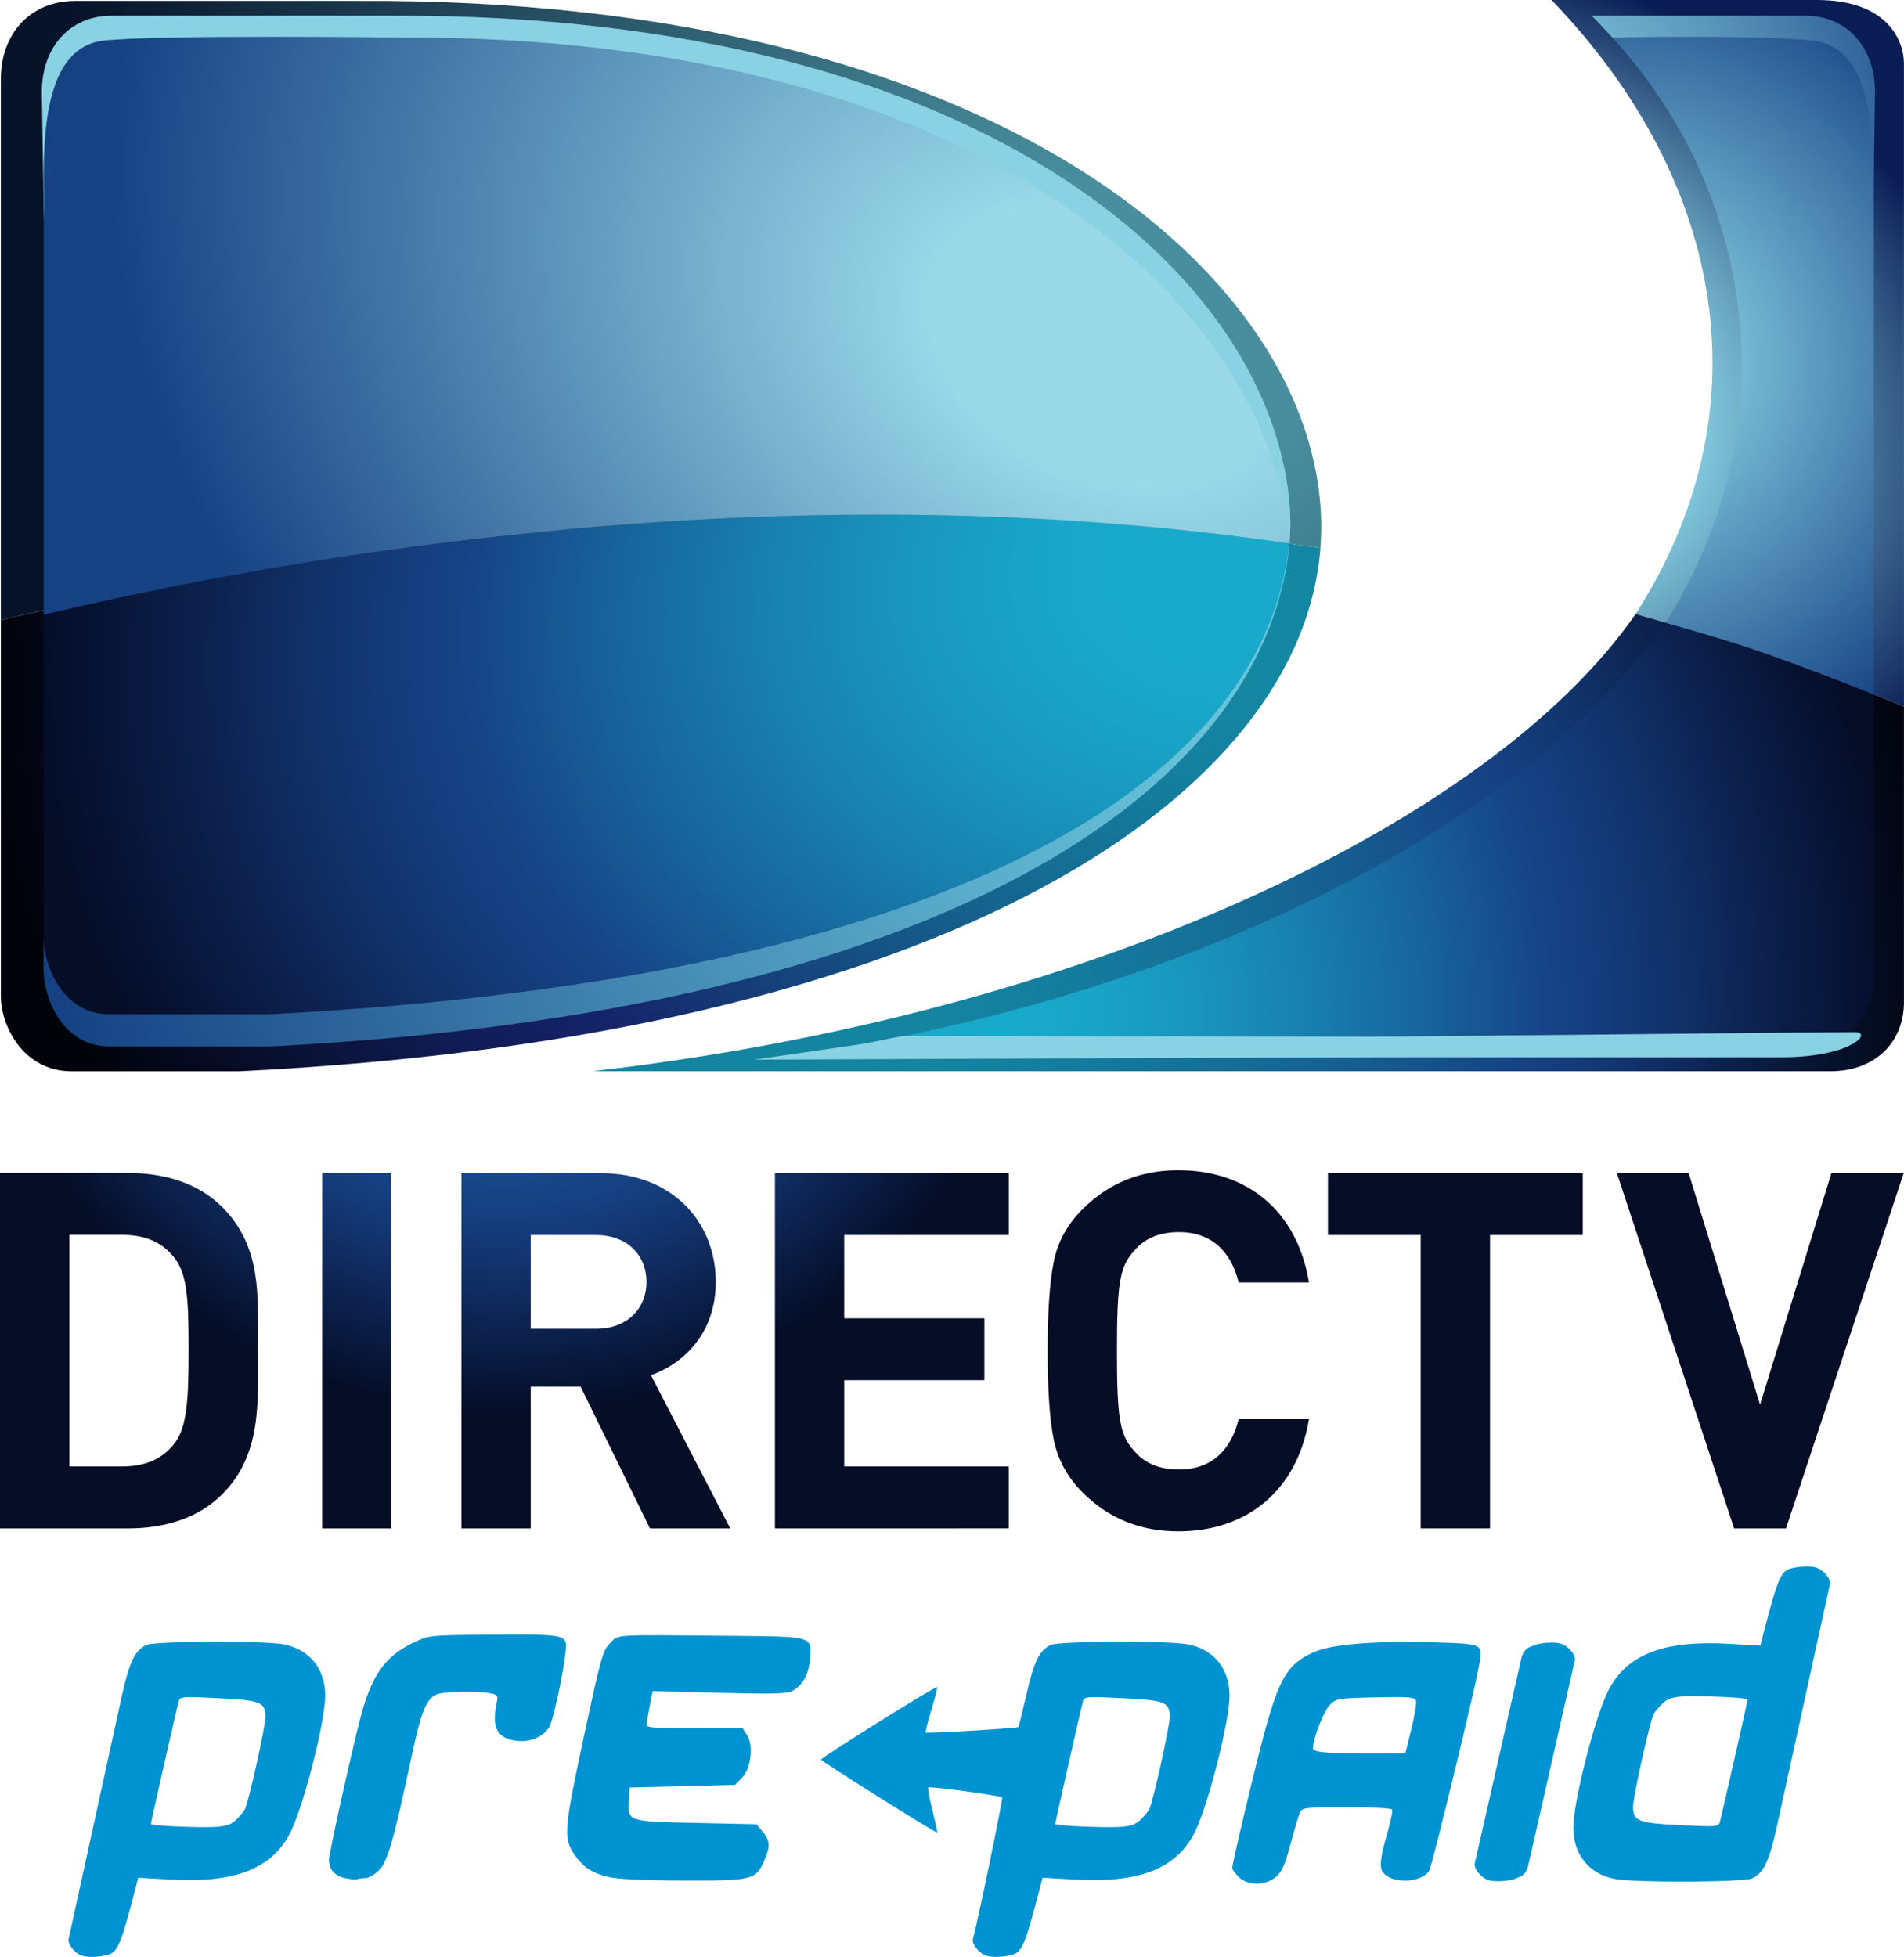 <?xml version="1.0" encoding="UTF-8" standalone="no"?>
<svg
   xmlns:dc="http://purl.org/dc/elements/1.1/"
   xmlns:cc="http://creativecommons.org/ns#"
   xmlns:rdf="http://www.w3.org/1999/02/22-rdf-syntax-ns#"
   xmlns:svg="http://www.w3.org/2000/svg"
   xmlns="http://www.w3.org/2000/svg"
   xmlns:xlink="http://www.w3.org/1999/xlink"
   xmlns:sodipodi="http://sodipodi.sourceforge.net/DTD/sodipodi-0.dtd"
   xmlns:inkscape="http://www.inkscape.org/namespaces/inkscape"
   id="svg2985"
   version="1.1"
   inkscape:version="1.0.2 (e86c870879, 2021-01-15, custom)"
   width="1000"
   height="1027.556"
   sodipodi:docname="DirecTV Prepaid 2011.svg">
  <defs
     id="defs2989">
    <linearGradient
       inkscape:collect="always"
       id="linearGradient3203">
      <stop
         style="stop-color:#33689b;stop-opacity:1"
         offset="0"
         id="stop3205" />
      <stop
         style="stop-color:#0e2441;stop-opacity:1"
         offset="1"
         id="stop3207" />
    </linearGradient>
    <linearGradient
       inkscape:collect="always"
       id="linearGradient3187">
      <stop
         style="stop-color:black;stop-opacity:1;"
         offset="0"
         id="stop3189" />
      <stop
         style="stop-color:black;stop-opacity:0;"
         offset="1"
         id="stop3191" />
    </linearGradient>
    <linearGradient
       inkscape:collect="always"
       id="linearGradient3087">
      <stop
         style="stop-color:#a6d7f6;stop-opacity:1"
         offset="0"
         id="stop3089" />
      <stop
         style="stop-color:#33679a;stop-opacity:1"
         offset="1"
         id="stop3091" />
    </linearGradient>
    <linearGradient
       inkscape:collect="always"
       id="linearGradient3067">
      <stop
         style="stop-color:#23b1ed;stop-opacity:1"
         offset="0"
         id="stop3069" />
      <stop
         style="stop-color:#193151;stop-opacity:1"
         offset="1"
         id="stop3071" />
    </linearGradient>
    <radialGradient
       inkscape:collect="always"
       xlink:href="#linearGradient3067"
       id="radialGradient3073"
       cx="220.963"
       cy="44.213"
       fx="220.963"
       fy="44.213"
       r="175.413"
       gradientTransform="matrix(-3.5888064e-5,0.82,-1.057,0,249.659,-49.435)"
       gradientUnits="userSpaceOnUse" />
    <radialGradient
       inkscape:collect="always"
       xlink:href="#linearGradient3087"
       id="radialGradient3093"
       cx="179.006"
       cy="1.485"
       fx="179.006"
       fy="1.485"
       r="174.282"
       gradientTransform="matrix(-1.3836424e-5,0.679,-0.867,-1.1411328e-8,185.329,-51.064)"
       gradientUnits="userSpaceOnUse" />
    <radialGradient
       inkscape:collect="always"
       xlink:href="#linearGradient3187"
       id="radialGradient3193"
       cx="91.586"
       cy="227.345"
       fx="91.586"
       fy="227.345"
       r="176"
       gradientTransform="matrix(-1.6461537e-8,0.255,-0.804,-2.1447142e-6,274.367,187.127)"
       gradientUnits="userSpaceOnUse" />
    <radialGradient
       inkscape:collect="always"
       xlink:href="#linearGradient3203"
       id="radialGradient3209"
       cx="296.643"
       cy="70.087"
       fx="296.643"
       fy="70.087"
       r="94.515"
       gradientTransform="matrix(0,0.306,-0.663,0,343.079,56.202)"
       gradientUnits="userSpaceOnUse" />
    <radialGradient
       inkscape:collect="always"
       xlink:href="#linearGradient3087"
       id="radialGradient3213"
       gradientUnits="userSpaceOnUse"
       gradientTransform="matrix(-1.3836424e-5,0.679,-0.867,-1.1411328e-8,185.329,-51.064)"
       cx="179.006"
       cy="1.485"
       fx="179.006"
       fy="1.485"
       r="174.282" />
    <radialGradient
       inkscape:collect="always"
       xlink:href="#linearGradient3067"
       id="radialGradient3219"
       gradientUnits="userSpaceOnUse"
       gradientTransform="matrix(-3.5888064e-5,0.82,-1.057,0,249.659,-49.435)"
       cx="220.963"
       cy="44.213"
       fx="220.963"
       fy="44.213"
       r="175.413" />
    <radialGradient
       inkscape:collect="always"
       xlink:href="#linearGradient3203"
       id="radialGradient3245"
       gradientUnits="userSpaceOnUse"
       gradientTransform="matrix(0,0.306,-0.663,0,343.079,56.202)"
       cx="296.643"
       cy="70.087"
       fx="296.643"
       fy="70.087"
       r="94.515" />
    <radialGradient
       inkscape:collect="always"
       xlink:href="#linearGradient3203"
       id="radialGradient3275"
       gradientUnits="userSpaceOnUse"
       gradientTransform="matrix(0,0.306,-0.663,0,343.079,56.202)"
       cx="296.643"
       cy="70.087"
       fx="296.643"
       fy="70.087"
       r="94.515" />
    <radialGradient
       inkscape:collect="always"
       xlink:href="#linearGradient3067"
       id="radialGradient3308"
       gradientUnits="userSpaceOnUse"
       gradientTransform="matrix(-3.5888064e-5,0.82,-1.057,0,249.659,-49.435)"
       cx="220.963"
       cy="44.213"
       fx="220.963"
       fy="44.213"
       r="175.413" />
    <radialGradient
       inkscape:collect="always"
       xlink:href="#linearGradient3087"
       id="radialGradient3320"
       gradientUnits="userSpaceOnUse"
       gradientTransform="matrix(-1.3836424e-5,0.679,-0.867,-1.1411328e-8,185.329,-51.064)"
       cx="179.006"
       cy="1.485"
       fx="179.006"
       fy="1.485"
       r="174.282" />
    <radialGradient
       id="SVGID_1_"
       cx="249.825"
       cy="-104.172"
       r="44.112"
       gradientTransform="matrix(1,0,0,-1,-159.11,-2.755)"
       gradientUnits="userSpaceOnUse">
      <stop
         offset="0"
         style="stop-color:#0E3092"
         id="stop2833" />
      <stop
         offset="1"
         style="stop-color:#060A32"
         id="stop2835" />
    </radialGradient>
    <radialGradient
       id="SVGID_2_"
       cx="204.022"
       cy="-72.352"
       r="48.938"
       gradientTransform="matrix(1,0,0,-1,-159.11,-2.755)"
       gradientUnits="userSpaceOnUse">
      <stop
         offset="0"
         style="stop-color:#19A9CB"
         id="stop2840" />
      <stop
         offset="0.064"
         style="stop-color:#19A4C8"
         id="stop2842" />
      <stop
         offset="0.155"
         style="stop-color:#1996BE"
         id="stop2844" />
      <stop
         offset="0.261"
         style="stop-color:#1981B0"
         id="stop2846" />
      <stop
         offset="0.38"
         style="stop-color:#18649C"
         id="stop2848" />
      <stop
         offset="0.5"
         style="stop-color:#164385"
         id="stop2850" />
      <stop
         offset="0.541"
         style="stop-color:#153E7E"
         id="stop2852" />
      <stop
         offset="0.611"
         style="stop-color:#12326B"
         id="stop2854" />
      <stop
         offset="0.7"
         style="stop-color:#0C224F"
         id="stop2856" />
      <stop
         offset="0.804"
         style="stop-color:#06112E"
         id="stop2858" />
      <stop
         offset="0.828"
         style="stop-color:#050D27"
         id="stop2860" />
    </radialGradient>
    <radialGradient
       id="SVGID_3_"
       cx="203.953"
       cy="-71.673"
       r="49.62"
       gradientTransform="matrix(1,0,0,-1,-159.11,-2.755)"
       gradientUnits="userSpaceOnUse">
      <stop
         offset="0"
         style="stop-color:#19A9CB"
         id="stop2865" />
      <stop
         offset="0.064"
         style="stop-color:#19A4C8"
         id="stop2867" />
      <stop
         offset="0.155"
         style="stop-color:#1996BE"
         id="stop2869" />
      <stop
         offset="0.261"
         style="stop-color:#1981B0"
         id="stop2871" />
      <stop
         offset="0.38"
         style="stop-color:#18649C"
         id="stop2873" />
      <stop
         offset="0.5"
         style="stop-color:#164385"
         id="stop2875" />
      <stop
         offset="0.541"
         style="stop-color:#153E7E"
         id="stop2877" />
      <stop
         offset="0.611"
         style="stop-color:#12326B"
         id="stop2879" />
      <stop
         offset="0.7"
         style="stop-color:#0C224F"
         id="stop2881" />
      <stop
         offset="0.804"
         style="stop-color:#06112E"
         id="stop2883" />
      <stop
         offset="0.828"
         style="stop-color:#050D27"
         id="stop2885" />
    </radialGradient>
    <radialGradient
       id="SVGID_4_"
       cx="202.98"
       cy="-71.673"
       r="49.622"
       gradientTransform="matrix(1,0,0,-1,-159.11,-2.755)"
       gradientUnits="userSpaceOnUse">
      <stop
         offset="0"
         style="stop-color:#19A9CB"
         id="stop2890" />
      <stop
         offset="0.064"
         style="stop-color:#19A4C8"
         id="stop2892" />
      <stop
         offset="0.155"
         style="stop-color:#1996BE"
         id="stop2894" />
      <stop
         offset="0.261"
         style="stop-color:#1981B0"
         id="stop2896" />
      <stop
         offset="0.38"
         style="stop-color:#18649C"
         id="stop2898" />
      <stop
         offset="0.5"
         style="stop-color:#164385"
         id="stop2900" />
      <stop
         offset="0.541"
         style="stop-color:#153E7E"
         id="stop2902" />
      <stop
         offset="0.611"
         style="stop-color:#12326B"
         id="stop2904" />
      <stop
         offset="0.7"
         style="stop-color:#0C224F"
         id="stop2906" />
      <stop
         offset="0.804"
         style="stop-color:#06112E"
         id="stop2908" />
      <stop
         offset="0.828"
         style="stop-color:#050D27"
         id="stop2910" />
    </radialGradient>
    <radialGradient
       id="SVGID_5_"
       cx="202.208"
       cy="-71.673"
       r="49.619"
       gradientTransform="matrix(1,0,0,-1,-159.11,-2.755)"
       gradientUnits="userSpaceOnUse">
      <stop
         offset="0"
         style="stop-color:#19A9CB"
         id="stop2915" />
      <stop
         offset="0.064"
         style="stop-color:#19A4C8"
         id="stop2917" />
      <stop
         offset="0.155"
         style="stop-color:#1996BE"
         id="stop2919" />
      <stop
         offset="0.261"
         style="stop-color:#1981B0"
         id="stop2921" />
      <stop
         offset="0.38"
         style="stop-color:#18649C"
         id="stop2923" />
      <stop
         offset="0.5"
         style="stop-color:#164385"
         id="stop2925" />
      <stop
         offset="0.541"
         style="stop-color:#153E7E"
         id="stop2927" />
      <stop
         offset="0.611"
         style="stop-color:#12326B"
         id="stop2929" />
      <stop
         offset="0.7"
         style="stop-color:#0C224F"
         id="stop2931" />
      <stop
         offset="0.804"
         style="stop-color:#06112E"
         id="stop2933" />
      <stop
         offset="0.828"
         style="stop-color:#050D27"
         id="stop2935" />
    </radialGradient>
    <radialGradient
       id="SVGID_6_"
       cx="201.68"
       cy="-71.672"
       r="49.619"
       gradientTransform="matrix(1,0,0,-1,-159.11,-2.755)"
       gradientUnits="userSpaceOnUse">
      <stop
         offset="0"
         style="stop-color:#19A9CB"
         id="stop2940" />
      <stop
         offset="0.064"
         style="stop-color:#19A4C8"
         id="stop2942" />
      <stop
         offset="0.155"
         style="stop-color:#1996BE"
         id="stop2944" />
      <stop
         offset="0.261"
         style="stop-color:#1981B0"
         id="stop2946" />
      <stop
         offset="0.38"
         style="stop-color:#18649C"
         id="stop2948" />
      <stop
         offset="0.5"
         style="stop-color:#164385"
         id="stop2950" />
      <stop
         offset="0.541"
         style="stop-color:#153E7E"
         id="stop2952" />
      <stop
         offset="0.611"
         style="stop-color:#12326B"
         id="stop2954" />
      <stop
         offset="0.7"
         style="stop-color:#0C224F"
         id="stop2956" />
      <stop
         offset="0.804"
         style="stop-color:#06112E"
         id="stop2958" />
      <stop
         offset="0.828"
         style="stop-color:#050D27"
         id="stop2960" />
    </radialGradient>
    <radialGradient
       id="SVGID_7_"
       cx="201.69"
       cy="-71.672"
       r="49.616"
       gradientTransform="matrix(1,0,0,-1,-159.11,-2.755)"
       gradientUnits="userSpaceOnUse">
      <stop
         offset="0"
         style="stop-color:#19A9CB"
         id="stop2965" />
      <stop
         offset="0.064"
         style="stop-color:#19A4C8"
         id="stop2967" />
      <stop
         offset="0.155"
         style="stop-color:#1996BE"
         id="stop2969" />
      <stop
         offset="0.261"
         style="stop-color:#1981B0"
         id="stop2971" />
      <stop
         offset="0.38"
         style="stop-color:#18649C"
         id="stop2973" />
      <stop
         offset="0.5"
         style="stop-color:#164385"
         id="stop2975" />
      <stop
         offset="0.541"
         style="stop-color:#153E7E"
         id="stop2977" />
      <stop
         offset="0.611"
         style="stop-color:#12326B"
         id="stop2979" />
      <stop
         offset="0.7"
         style="stop-color:#0C224F"
         id="stop2981" />
      <stop
         offset="0.804"
         style="stop-color:#06112E"
         id="stop2983" />
      <stop
         offset="0.828"
         style="stop-color:#050D27"
         id="stop2985" />
    </radialGradient>
    <radialGradient
       id="SVGID_8_"
       cx="201.37"
       cy="-71.673"
       r="49.62"
       gradientTransform="matrix(1,0,0,-1,-159.11,-2.755)"
       gradientUnits="userSpaceOnUse">
      <stop
         offset="0"
         style="stop-color:#19A9CB"
         id="stop2990" />
      <stop
         offset="0.064"
         style="stop-color:#19A4C8"
         id="stop2992" />
      <stop
         offset="0.155"
         style="stop-color:#1996BE"
         id="stop2994" />
      <stop
         offset="0.261"
         style="stop-color:#1981B0"
         id="stop2996" />
      <stop
         offset="0.38"
         style="stop-color:#18649C"
         id="stop2998" />
      <stop
         offset="0.5"
         style="stop-color:#164385"
         id="stop3000" />
      <stop
         offset="0.541"
         style="stop-color:#153E7E"
         id="stop3002" />
      <stop
         offset="0.611"
         style="stop-color:#12326B"
         id="stop3004" />
      <stop
         offset="0.7"
         style="stop-color:#0C224F"
         id="stop3006" />
      <stop
         offset="0.804"
         style="stop-color:#06112E"
         id="stop3008" />
      <stop
         offset="0.828"
         style="stop-color:#050D27"
         id="stop3010" />
    </radialGradient>
    <radialGradient
       id="SVGID_9_"
       cx="283.023"
       cy="-36.487"
       r="31.683"
       gradientTransform="matrix(1,0,0,-1,-159.11,-2.755)"
       gradientUnits="userSpaceOnUse">
      <stop
         offset="0.16"
         style="stop-color:#88D2E4"
         id="stop3017" />
      <stop
         offset="1"
         style="stop-color:#164284"
         id="stop3019" />
    </radialGradient>
    <radialGradient
       id="SVGID_10_"
       cx="256.483"
       cy="84.883"
       r="51.365"
       fx="251.497"
       fy="85.261"
       gradientTransform="matrix(0.973,0.284,0.198,-0.698,-155.356,22.111)"
       gradientUnits="userSpaceOnUse">
      <stop
         offset="0.415"
         style="stop-color:#88D2E4"
         id="stop3024" />
      <stop
         offset="0.862"
         style="stop-color:#091C54"
         id="stop3026" />
    </radialGradient>
    <radialGradient
       id="SVGID_11_"
       cx="218.149"
       cy="-84.57"
       r="88.348"
       gradientTransform="matrix(1,0,0,-1,-159.11,-2.755)"
       gradientUnits="userSpaceOnUse">
      <stop
         offset="0.139"
         style="stop-color:#1485A0"
         id="stop3031" />
      <stop
         offset="0.206"
         style="stop-color:#1483A0"
         id="stop3033" />
      <stop
         offset="0.301"
         style="stop-color:#147C9D"
         id="stop3035" />
      <stop
         offset="0.412"
         style="stop-color:#157098"
         id="stop3037" />
      <stop
         offset="0.536"
         style="stop-color:#165D90"
         id="stop3039" />
      <stop
         offset="0.663"
         style="stop-color:#164284"
         id="stop3041" />
      <stop
         offset="0.695"
         style="stop-color:#143E7D"
         id="stop3043" />
      <stop
         offset="0.751"
         style="stop-color:#11346C"
         id="stop3045" />
      <stop
         offset="0.822"
         style="stop-color:#0D2452"
         id="stop3047" />
      <stop
         offset="0.907"
         style="stop-color:#071431"
         id="stop3049" />
      <stop
         offset="1"
         style="stop-color:#010510"
         id="stop3051" />
    </radialGradient>
    <radialGradient
       id="SVGID_12_"
       cx="230.604"
       cy="-83.67"
       r="73.396"
       gradientTransform="matrix(1,0,0,-1,-159.11,-2.755)"
       gradientUnits="userSpaceOnUse">
      <stop
         offset="0.139"
         style="stop-color:#19A9CB"
         id="stop3056" />
      <stop
         offset="0.206"
         style="stop-color:#19A4C8"
         id="stop3058" />
      <stop
         offset="0.301"
         style="stop-color:#1996BE"
         id="stop3060" />
      <stop
         offset="0.412"
         style="stop-color:#1881AF"
         id="stop3062" />
      <stop
         offset="0.536"
         style="stop-color:#17649B"
         id="stop3064" />
      <stop
         offset="0.663"
         style="stop-color:#164284"
         id="stop3066" />
      <stop
         offset="0.705"
         style="stop-color:#143D7D"
         id="stop3068" />
      <stop
         offset="0.777"
         style="stop-color:#11326A"
         id="stop3070" />
      <stop
         offset="0.869"
         style="stop-color:#0C214E"
         id="stop3072" />
      <stop
         offset="0.976"
         style="stop-color:#06102E"
         id="stop3074" />
      <stop
         offset="1"
         style="stop-color:#050D27"
         id="stop3076" />
    </radialGradient>
    <radialGradient
       id="SVGID_13_"
       cx="-370.239"
       cy="681.286"
       r="88.094"
       fx="-377.718"
       fy="682.933"
       gradientTransform="matrix(-0.978,0.269,0.201,0.752,-404.349,-364.798)"
       gradientUnits="userSpaceOnUse">
      <stop
         offset="0.139"
         style="stop-color:#1487A3"
         id="stop3081" />
      <stop
         offset="0.196"
         style="stop-color:#1483A1"
         id="stop3083" />
      <stop
         offset="0.276"
         style="stop-color:#147A9B"
         id="stop3085" />
      <stop
         offset="0.371"
         style="stop-color:#156A92"
         id="stop3087" />
      <stop
         offset="0.476"
         style="stop-color:#155485"
         id="stop3089-4" />
      <stop
         offset="0.588"
         style="stop-color:#153875"
         id="stop3091-1" />
      <stop
         offset="0.663"
         style="stop-color:#152369"
         id="stop3093" />
      <stop
         offset="0.698"
         style="stop-color:#132163"
         id="stop3095" />
      <stop
         offset="0.756"
         style="stop-color:#101C55"
         id="stop3097-3" />
      <stop
         offset="0.832"
         style="stop-color:#0B153E"
         id="stop3099-6" />
      <stop
         offset="0.921"
         style="stop-color:#060B22"
         id="stop3101" />
      <stop
         offset="1"
         style="stop-color:#000309"
         id="stop3103" />
    </radialGradient>
    <radialGradient
       id="SVGID_14_"
       cx="256.669"
       cy="160.092"
       r="85.953"
       fx="248.326"
       fy="160.725"
       gradientTransform="matrix(0.925,0.418,0.292,-0.664,-189.009,33.577)"
       gradientUnits="userSpaceOnUse">
      <stop
         offset="0.16"
         style="stop-color:#488E9E"
         id="stop3108" />
      <stop
         offset="1"
         style="stop-color:#071329"
         id="stop3110" />
    </radialGradient>
    <radialGradient
       id="SVGID_15_"
       cx="-371.986"
       cy="681.587"
       r="82.869"
       fx="-379.021"
       fy="683.137"
       gradientTransform="matrix(-0.978,0.269,0.201,0.752,-407.888,-364.866)"
       gradientUnits="userSpaceOnUse">
      <stop
         offset="0.139"
         style="stop-color:#19A9CB"
         id="stop3115" />
      <stop
         offset="0.206"
         style="stop-color:#19A4C8"
         id="stop3117" />
      <stop
         offset="0.301"
         style="stop-color:#1996BE"
         id="stop3119" />
      <stop
         offset="0.412"
         style="stop-color:#1881AF"
         id="stop3121" />
      <stop
         offset="0.536"
         style="stop-color:#17649B"
         id="stop3123" />
      <stop
         offset="0.663"
         style="stop-color:#164284"
         id="stop3125" />
      <stop
         offset="0.705"
         style="stop-color:#143D7D"
         id="stop3127" />
      <stop
         offset="0.777"
         style="stop-color:#11326A"
         id="stop3129" />
      <stop
         offset="0.869"
         style="stop-color:#0C214E"
         id="stop3131" />
      <stop
         offset="0.976"
         style="stop-color:#06102E"
         id="stop3133" />
      <stop
         offset="1"
         style="stop-color:#050D27"
         id="stop3135" />
    </radialGradient>
    <radialGradient
       id="SVGID_16_"
       cx="254.893"
       cy="159.362"
       r="80.504"
       fx="247.079"
       fy="159.954"
       gradientTransform="matrix(0.925,0.418,0.292,-0.664,-188.952,34.585)"
       gradientUnits="userSpaceOnUse">
      <stop
         offset="0.16"
         style="stop-color:#99D9E8"
         id="stop3140" />
      <stop
         offset="1"
         style="stop-color:#164284"
         id="stop3142" />
    </radialGradient>
    <radialGradient
       id="SVGID_17_"
       cx="503.027"
       cy="-54.876"
       r="96.344"
       gradientTransform="matrix(0.95,0,0,-1,-378.431,-2.755)"
       gradientUnits="userSpaceOnUse">
      <stop
         offset="0"
         style="stop-color:#69C7DD"
         id="stop3153" />
      <stop
         offset="0.128"
         style="stop-color:#65C0D8"
         id="stop3155" />
      <stop
         offset="0.309"
         style="stop-color:#5AADCB"
         id="stop3157" />
      <stop
         offset="0.521"
         style="stop-color:#4890B7"
         id="stop3159" />
      <stop
         offset="0.758"
         style="stop-color:#306A9E"
         id="stop3161" />
      <stop
         offset="1"
         style="stop-color:#164284"
         id="stop3163" />
    </radialGradient>
    <radialGradient
       id="SVGID_18_"
       cx="283.023"
       cy="-36.487"
       r="31.683"
       gradientTransform="matrix(1,0,0,-1,-159.11,-2.755)"
       gradientUnits="userSpaceOnUse">
      <stop
         offset="0.16"
         style="stop-color:#88D2E4"
         id="stop3172" />
      <stop
         offset="1"
         style="stop-color:#164284"
         id="stop3174" />
    </radialGradient>
    <radialGradient
       id="SVGID_19_"
       cx="275.165"
       cy="-21.462"
       r="34.491"
       gradientTransform="matrix(1,0,0,-1,-159.11,-2.755)"
       gradientUnits="userSpaceOnUse">
      <stop
         offset="0"
         style="stop-color:#88D2E4"
         id="stop3179" />
      <stop
         offset="0.128"
         style="stop-color:#82CBDF"
         id="stop3181" />
      <stop
         offset="0.309"
         style="stop-color:#73B6D0"
         id="stop3183" />
      <stop
         offset="0.521"
         style="stop-color:#5A96BA"
         id="stop3185" />
      <stop
         offset="0.758"
         style="stop-color:#396DA0"
         id="stop3187" />
      <stop
         offset="1"
         style="stop-color:#164284"
         id="stop3189-3" />
    </radialGradient>
  </defs>
  <sodipodi:namedview
     pagecolor="#ffffff"
     bordercolor="#666666"
     borderopacity="1"
     objecttolerance="10"
     gridtolerance="10"
     guidetolerance="10"
     inkscape:pageopacity="0"
     inkscape:pageshadow="2"
     inkscape:window-width="1366"
     inkscape:window-height="705"
     id="namedview2987"
     showgrid="false"
     inkscape:zoom="0.38175863"
     inkscape:cx="775.22981"
     inkscape:cy="504.32838"
     inkscape:window-x="-8"
     inkscape:window-y="-8"
     inkscape:window-maximized="1"
     inkscape:current-layer="g3328"
     fit-margin-top="0"
     fit-margin-left="0"
     fit-margin-right="0"
     fit-margin-bottom="0"
     inkscape:document-rotation="0" />
  <g
     id="g3328"
     transform="translate(0.322,171.51)">
    <g
       id="g2049">
      <g
         transform="matrix(7.239,0,0,7.239,-53.478,-224.174)"
         id="g3196">
        <g
           id="g3015">
          <radialGradient
             id="radialGradient3814"
             cx="249.825"
             cy="-104.172"
             r="44.112"
             gradientTransform="matrix(1,0,0,-1,-159.11,-2.755)"
             gradientUnits="userSpaceOnUse">
            <stop
               offset="0"
               style="stop-color:#0E3092"
               id="stop3810" />
            <stop
               offset="1"
               style="stop-color:#060A32"
               id="stop3812" />
          </radialGradient>
          <radialGradient
             id="radialGradient3839"
             cx="204.022"
             cy="-72.352"
             r="48.938"
             gradientTransform="matrix(1,0,0,-1,-159.11,-2.755)"
             gradientUnits="userSpaceOnUse">
            <stop
               offset="0"
               style="stop-color:#19A9CB"
               id="stop3817" />
            <stop
               offset="0.064"
               style="stop-color:#19A4C8"
               id="stop3819" />
            <stop
               offset="0.155"
               style="stop-color:#1996BE"
               id="stop3821" />
            <stop
               offset="0.261"
               style="stop-color:#1981B0"
               id="stop3823" />
            <stop
               offset="0.38"
               style="stop-color:#18649C"
               id="stop3825" />
            <stop
               offset="0.5"
               style="stop-color:#164385"
               id="stop3827" />
            <stop
               offset="0.541"
               style="stop-color:#153E7E"
               id="stop3829" />
            <stop
               offset="0.611"
               style="stop-color:#12326B"
               id="stop3831" />
            <stop
               offset="0.7"
               style="stop-color:#0C224F"
               id="stop3833" />
            <stop
               offset="0.804"
               style="stop-color:#06112E"
               id="stop3835" />
            <stop
               offset="0.828"
               style="stop-color:#050D27"
               id="stop3837" />
          </radialGradient>
          <radialGradient
             id="radialGradient3864"
             cx="203.953"
             cy="-71.673"
             r="49.62"
             gradientTransform="matrix(1,0,0,-1,-159.11,-2.755)"
             gradientUnits="userSpaceOnUse">
            <stop
               offset="0"
               style="stop-color:#19A9CB"
               id="stop3842" />
            <stop
               offset="0.064"
               style="stop-color:#19A4C8"
               id="stop3844" />
            <stop
               offset="0.155"
               style="stop-color:#1996BE"
               id="stop3846" />
            <stop
               offset="0.261"
               style="stop-color:#1981B0"
               id="stop3848" />
            <stop
               offset="0.38"
               style="stop-color:#18649C"
               id="stop3850" />
            <stop
               offset="0.5"
               style="stop-color:#164385"
               id="stop3852" />
            <stop
               offset="0.541"
               style="stop-color:#153E7E"
               id="stop3854" />
            <stop
               offset="0.611"
               style="stop-color:#12326B"
               id="stop3856" />
            <stop
               offset="0.7"
               style="stop-color:#0C224F"
               id="stop3858" />
            <stop
               offset="0.804"
               style="stop-color:#06112E"
               id="stop3860" />
            <stop
               offset="0.828"
               style="stop-color:#050D27"
               id="stop3862" />
          </radialGradient>
          <radialGradient
             id="radialGradient3889"
             cx="202.98"
             cy="-71.673"
             r="49.622"
             gradientTransform="matrix(1,0,0,-1,-159.11,-2.755)"
             gradientUnits="userSpaceOnUse">
            <stop
               offset="0"
               style="stop-color:#19A9CB"
               id="stop3867" />
            <stop
               offset="0.064"
               style="stop-color:#19A4C8"
               id="stop3869" />
            <stop
               offset="0.155"
               style="stop-color:#1996BE"
               id="stop3871" />
            <stop
               offset="0.261"
               style="stop-color:#1981B0"
               id="stop3873" />
            <stop
               offset="0.38"
               style="stop-color:#18649C"
               id="stop3875" />
            <stop
               offset="0.5"
               style="stop-color:#164385"
               id="stop3877" />
            <stop
               offset="0.541"
               style="stop-color:#153E7E"
               id="stop3879" />
            <stop
               offset="0.611"
               style="stop-color:#12326B"
               id="stop3881" />
            <stop
               offset="0.7"
               style="stop-color:#0C224F"
               id="stop3883" />
            <stop
               offset="0.804"
               style="stop-color:#06112E"
               id="stop3885" />
            <stop
               offset="0.828"
               style="stop-color:#050D27"
               id="stop3887" />
          </radialGradient>
          <radialGradient
             id="radialGradient3914"
             cx="202.208"
             cy="-71.673"
             r="49.619"
             gradientTransform="matrix(1,0,0,-1,-159.11,-2.755)"
             gradientUnits="userSpaceOnUse">
            <stop
               offset="0"
               style="stop-color:#19A9CB"
               id="stop3892" />
            <stop
               offset="0.064"
               style="stop-color:#19A4C8"
               id="stop3894" />
            <stop
               offset="0.155"
               style="stop-color:#1996BE"
               id="stop3896" />
            <stop
               offset="0.261"
               style="stop-color:#1981B0"
               id="stop3898" />
            <stop
               offset="0.38"
               style="stop-color:#18649C"
               id="stop3900" />
            <stop
               offset="0.5"
               style="stop-color:#164385"
               id="stop3902" />
            <stop
               offset="0.541"
               style="stop-color:#153E7E"
               id="stop3904" />
            <stop
               offset="0.611"
               style="stop-color:#12326B"
               id="stop3906" />
            <stop
               offset="0.7"
               style="stop-color:#0C224F"
               id="stop3908" />
            <stop
               offset="0.804"
               style="stop-color:#06112E"
               id="stop3910" />
            <stop
               offset="0.828"
               style="stop-color:#050D27"
               id="stop3912" />
          </radialGradient>
          <radialGradient
             id="radialGradient3939"
             cx="201.68"
             cy="-71.672"
             r="49.619"
             gradientTransform="matrix(1,0,0,-1,-159.11,-2.755)"
             gradientUnits="userSpaceOnUse">
            <stop
               offset="0"
               style="stop-color:#19A9CB"
               id="stop3917" />
            <stop
               offset="0.064"
               style="stop-color:#19A4C8"
               id="stop3919" />
            <stop
               offset="0.155"
               style="stop-color:#1996BE"
               id="stop3921" />
            <stop
               offset="0.261"
               style="stop-color:#1981B0"
               id="stop3923" />
            <stop
               offset="0.38"
               style="stop-color:#18649C"
               id="stop3925" />
            <stop
               offset="0.5"
               style="stop-color:#164385"
               id="stop3927" />
            <stop
               offset="0.541"
               style="stop-color:#153E7E"
               id="stop3929" />
            <stop
               offset="0.611"
               style="stop-color:#12326B"
               id="stop3931" />
            <stop
               offset="0.7"
               style="stop-color:#0C224F"
               id="stop3933" />
            <stop
               offset="0.804"
               style="stop-color:#06112E"
               id="stop3935" />
            <stop
               offset="0.828"
               style="stop-color:#050D27"
               id="stop3937" />
          </radialGradient>
          <radialGradient
             id="radialGradient3964"
             cx="201.69"
             cy="-71.672"
             r="49.616"
             gradientTransform="matrix(1,0,0,-1,-159.11,-2.755)"
             gradientUnits="userSpaceOnUse">
            <stop
               offset="0"
               style="stop-color:#19A9CB"
               id="stop3942" />
            <stop
               offset="0.064"
               style="stop-color:#19A4C8"
               id="stop3944" />
            <stop
               offset="0.155"
               style="stop-color:#1996BE"
               id="stop3946" />
            <stop
               offset="0.261"
               style="stop-color:#1981B0"
               id="stop3948" />
            <stop
               offset="0.38"
               style="stop-color:#18649C"
               id="stop3950" />
            <stop
               offset="0.5"
               style="stop-color:#164385"
               id="stop3952" />
            <stop
               offset="0.541"
               style="stop-color:#153E7E"
               id="stop3954" />
            <stop
               offset="0.611"
               style="stop-color:#12326B"
               id="stop3956" />
            <stop
               offset="0.7"
               style="stop-color:#0C224F"
               id="stop3958" />
            <stop
               offset="0.804"
               style="stop-color:#06112E"
               id="stop3960" />
            <stop
               offset="0.828"
               style="stop-color:#050D27"
               id="stop3962" />
          </radialGradient>
          <radialGradient
             id="radialGradient3989"
             cx="201.37"
             cy="-71.673"
             r="49.62"
             gradientTransform="matrix(1,0,0,-1,-159.11,-2.755)"
             gradientUnits="userSpaceOnUse">
            <stop
               offset="0"
               style="stop-color:#19A9CB"
               id="stop3967" />
            <stop
               offset="0.064"
               style="stop-color:#19A4C8"
               id="stop3969" />
            <stop
               offset="0.155"
               style="stop-color:#1996BE"
               id="stop3971" />
            <stop
               offset="0.261"
               style="stop-color:#1981B0"
               id="stop3973" />
            <stop
               offset="0.38"
               style="stop-color:#18649C"
               id="stop3975" />
            <stop
               offset="0.5"
               style="stop-color:#164385"
               id="stop3977" />
            <stop
               offset="0.541"
               style="stop-color:#153E7E"
               id="stop3979" />
            <stop
               offset="0.611"
               style="stop-color:#12326B"
               id="stop3981" />
            <stop
               offset="0.7"
               style="stop-color:#0C224F"
               id="stop3983" />
            <stop
               offset="0.804"
               style="stop-color:#06112E"
               id="stop3985" />
            <stop
               offset="0.828"
               style="stop-color:#050D27"
               id="stop3987" />
          </radialGradient>
        </g>
        <g
           id="g4994">
          <path
             id="path2863"
             d="m 23.456,115.671 c -1.702,1.705 -4.129,2.469 -6.806,2.469 H 7.343 V 92.36 h 9.309 c 2.677,0 5.104,0.761 6.806,2.461 2.895,2.896 2.604,6.447 2.604,10.319 0,3.872 0.289,7.639 -2.606,10.531 z m -3.511,-17.23 c -0.869,-1.049 -2.028,-1.596 -3.767,-1.596 h -3.802 v 16.803 h 3.802 c 1.737,0 2.896,-0.545 3.767,-1.595 0.939,-1.16 1.084,-3.005 1.084,-6.913 0,-3.91 -0.144,-5.536 -1.084,-6.699 z"
             inkscape:connector-curvature="0"
             style="fill:url(#SVGID_2_)" />
          <path
             id="path2888"
             d="M 30.717,118.14 V 92.373 h 5.028 v 25.768 h -5.028 z"
             inkscape:connector-curvature="0"
             style="fill:url(#SVGID_3_)" />
          <path
             id="path2913"
             d="m 54.498,118.14 -5.029,-10.28 h -3.62 v 10.28 H 40.82 V 92.373 h 10.099 c 5.246,0 8.354,3.582 8.354,7.887 0,3.623 -2.204,5.865 -4.702,6.769 l 5.753,11.112 H 54.498 Z M 50.587,96.858 h -4.738 v 6.804 h 4.738 c 2.207,0 3.657,-1.412 3.657,-3.402 0,-1.989 -1.45,-3.402 -3.657,-3.402 z"
             inkscape:connector-curvature="0"
             style="fill:url(#SVGID_4_)" />
          <path
             id="path2938"
             d="M 63.566,118.14 V 92.373 h 16.969 v 4.485 h -11.94 v 6.045 h 10.168 v 4.486 H 68.595 v 6.259 h 11.939 v 4.491 z"
             inkscape:connector-curvature="0"
             style="fill:url(#SVGID_5_)" />
          <path
             id="path2963"
             d="m 92.831,118.354 c -2.747,0 -5.063,-0.94 -6.944,-2.821 -1.125,-1.121 -1.813,-2.427 -2.1,-3.873 -0.289,-1.447 -0.435,-3.58 -0.435,-6.404 0,-2.823 0.146,-4.959 0.435,-6.403 0.287,-1.483 0.975,-2.752 2.1,-3.869 1.881,-1.886 4.197,-2.825 6.944,-2.825 4.959,0 8.614,2.895 9.482,8.141 H 97.21 c -0.543,-2.207 -1.915,-3.653 -4.34,-3.653 -1.373,0 -2.463,0.433 -3.223,1.339 -1.046,1.123 -1.266,2.278 -1.266,7.273 0,4.994 0.22,6.15 1.266,7.272 0.76,0.902 1.85,1.337 3.223,1.337 2.425,0 3.797,-1.447 4.34,-3.652 h 5.104 c -0.868,5.242 -4.56,8.138 -9.483,8.138 z"
             inkscape:connector-curvature="0"
             style="fill:url(#SVGID_6_)" />
          <path
             id="path2988"
             d="m 115.448,96.858 v 21.281 h -5.029 V 96.858 h -6.729 v -4.485 h 18.488 v 4.485 z"
             inkscape:connector-curvature="0"
             style="fill:url(#SVGID_7_)" />
          <path
             id="path3013"
             d="m 136.924,118.14 h -3.764 l -8.505,-25.768 h 5.207 l 5.179,16.789 5.175,-16.789 h 5.245 z"
             inkscape:connector-curvature="0"
             style="fill:url(#SVGID_8_)" />
          <g
             id="g3194">
            <g
               id="g3170">
              <g
                 id="g3168">
                <g
                   id="g3147">
                  <radialGradient
                     gradientUnits="userSpaceOnUse"
                     gradientTransform="matrix(1,0,0,-1,-159.11,-2.755)"
                     r="31.683"
                     cy="-36.487"
                     cx="283.023"
                     id="radialGradient3997">
                    <stop
                       id="stop3993"
                       style="stop-color:#88D2E4"
                       offset="0.16" />
                    <stop
                       id="stop3995"
                       style="stop-color:#164284"
                       offset="1" />
                  </radialGradient>
                  <path
                     id="path3022"
                     d="m 143.295,13.839 c 0,-2.527 -1.79,-4.41 -6.444,-4.212 h -12.872 c 10.99,11.678 13.033,28.805 4.206,42.819 6.114,1.699 9,2.811 15.11,5.199 z"
                     inkscape:connector-curvature="0"
                     style="fill:url(#SVGID_9_)" />
                  <radialGradient
                     gradientUnits="userSpaceOnUse"
                     gradientTransform="matrix(0.973,0.284,0.198,-0.698,-155.356,22.111)"
                     fy="85.261"
                     fx="251.497"
                     r="51.365"
                     cy="84.883"
                     cx="256.483"
                     id="radialGradient4004">
                    <stop
                       id="stop4000"
                       style="stop-color:#88D2E4"
                       offset="0.415" />
                    <stop
                       id="stop4002"
                       style="stop-color:#091C54"
                       offset="0.862" />
                  </radialGradient>
                  <path
                     id="path3029"
                     d="m 145.48,11.897 c 0,-1.677 -1.185,-4.622 -6.327,-4.622 h -19.241 c 12.812,13.308 15.434,30.018 6.097,44.543 6.538,1.816 13.047,4.032 19.473,6.719 -0.002,0 -0.002,-45.462 -0.002,-46.64 z"
                     inkscape:connector-curvature="0"
                     style="fill:url(#SVGID_10_)" />
                  <radialGradient
                     gradientUnits="userSpaceOnUse"
                     gradientTransform="matrix(1,0,0,-1,-159.11,-2.755)"
                     r="88.348"
                     cy="-84.57"
                     cx="218.149"
                     id="radialGradient4029">
                    <stop
                       id="stop4007"
                       style="stop-color:#1485A0"
                       offset="0.139" />
                    <stop
                       id="stop4009"
                       style="stop-color:#1483A0"
                       offset="0.206" />
                    <stop
                       id="stop4011"
                       style="stop-color:#147C9D"
                       offset="0.301" />
                    <stop
                       id="stop4013"
                       style="stop-color:#157098"
                       offset="0.412" />
                    <stop
                       id="stop4015"
                       style="stop-color:#165D90"
                       offset="0.536" />
                    <stop
                       id="stop4017"
                       style="stop-color:#164284"
                       offset="0.663" />
                    <stop
                       id="stop4019"
                       style="stop-color:#143E7D"
                       offset="0.695" />
                    <stop
                       id="stop4021"
                       style="stop-color:#11346C"
                       offset="0.751" />
                    <stop
                       id="stop4023"
                       style="stop-color:#0D2452"
                       offset="0.822" />
                    <stop
                       id="stop4025"
                       style="stop-color:#071431"
                       offset="0.907" />
                    <stop
                       id="stop4027"
                       style="stop-color:#010510"
                       offset="1" />
                  </radialGradient>
                  <path
                     id="path3054"
                     d="m 126.008,51.818 c -10.564,15.24 -40.134,29.098 -75.692,33.16 h 89.801 c 3.339,0 5.364,-2.152 5.364,-5.016 V 68.593 64.161 58.536 c -6.426,-2.685 -12.935,-4.901 -19.473,-6.718 z"
                     inkscape:connector-curvature="0"
                     style="fill:url(#SVGID_11_)" />
                  <radialGradient
                     gradientUnits="userSpaceOnUse"
                     gradientTransform="matrix(1,0,0,-1,-159.11,-2.755)"
                     r="73.396"
                     cy="-83.67"
                     cx="230.604"
                     id="radialGradient4054">
                    <stop
                       id="stop4032"
                       style="stop-color:#19A9CB"
                       offset="0.139" />
                    <stop
                       id="stop4034"
                       style="stop-color:#19A4C8"
                       offset="0.206" />
                    <stop
                       id="stop4036"
                       style="stop-color:#1996BE"
                       offset="0.301" />
                    <stop
                       id="stop4038"
                       style="stop-color:#1881AF"
                       offset="0.412" />
                    <stop
                       id="stop4040"
                       style="stop-color:#17649B"
                       offset="0.536" />
                    <stop
                       id="stop4042"
                       style="stop-color:#164284"
                       offset="0.663" />
                    <stop
                       id="stop4044"
                       style="stop-color:#143D7D"
                       offset="0.705" />
                    <stop
                       id="stop4046"
                       style="stop-color:#11326A"
                       offset="0.777" />
                    <stop
                       id="stop4048"
                       style="stop-color:#0C214E"
                       offset="0.869" />
                    <stop
                       id="stop4050"
                       style="stop-color:#06102E"
                       offset="0.976" />
                    <stop
                       id="stop4052"
                       style="stop-color:#050D27"
                       offset="1" />
                  </radialGradient>
                  <path
                     id="path3079"
                     d="M 128.185,52.446 C 116.85,68.429 91.143,80.188 64.248,83.917 l 74.025,-0.996 c 3.128,0 5.019,-2.008 5.019,-4.692 V 67.601 63.458 57.645 c -6.003,-2.507 -8.993,-3.499 -15.107,-5.199 z"
                     inkscape:connector-curvature="0"
                     style="fill:url(#SVGID_12_)" />
                  <radialGradient
                     gradientUnits="userSpaceOnUse"
                     gradientTransform="matrix(-0.978,0.269,0.201,0.752,-404.349,-364.798)"
                     fy="682.933"
                     fx="-377.718"
                     r="88.094"
                     cy="681.286"
                     cx="-370.239"
                     id="radialGradient4081">
                    <stop
                       id="stop4057"
                       style="stop-color:#1487A3"
                       offset="0.139" />
                    <stop
                       id="stop4059"
                       style="stop-color:#1483A1"
                       offset="0.196" />
                    <stop
                       id="stop4061"
                       style="stop-color:#147A9B"
                       offset="0.276" />
                    <stop
                       id="stop4063"
                       style="stop-color:#156A92"
                       offset="0.371" />
                    <stop
                       id="stop4065"
                       style="stop-color:#155485"
                       offset="0.476" />
                    <stop
                       id="stop4067"
                       style="stop-color:#153875"
                       offset="0.588" />
                    <stop
                       id="stop4069"
                       style="stop-color:#152369"
                       offset="0.663" />
                    <stop
                       id="stop4071"
                       style="stop-color:#132163"
                       offset="0.698" />
                    <stop
                       id="stop4073"
                       style="stop-color:#101C55"
                       offset="0.756" />
                    <stop
                       id="stop4075"
                       style="stop-color:#0B153E"
                       offset="0.832" />
                    <stop
                       id="stop4077"
                       style="stop-color:#060B22"
                       offset="0.921" />
                    <stop
                       id="stop4079"
                       style="stop-color:#000309"
                       offset="1" />
                  </radialGradient>
                  <path
                     id="path3106"
                     d="m 7.405,52.261 v 27.307 c 0,2.039 1.571,5.411 5.124,5.411 H 24.736 C 76.426,82.438 101.794,64.855 103.142,47.021 63.576,41.22 26.343,47.765 7.405,52.261 Z"
                     inkscape:connector-curvature="0"
                     style="fill:url(#SVGID_13_)" />
                  <radialGradient
                     gradientUnits="userSpaceOnUse"
                     gradientTransform="matrix(0.925,0.418,0.292,-0.664,-189.009,33.577)"
                     fy="160.725"
                     fx="248.326"
                     r="85.953"
                     cy="160.092"
                     cx="256.669"
                     id="radialGradient4088">
                    <stop
                       id="stop4084"
                       style="stop-color:#488E9E"
                       offset="0.16" />
                    <stop
                       id="stop4086"
                       style="stop-color:#071329"
                       offset="1" />
                  </radialGradient>
                  <path
                     id="path3113"
                     d="M 33.311,7.343 H 12.8 C 9.517,7.343 7.404,9.745 7.404,13 v 33.401 5.859 c 18.938,-4.496 56.172,-11.041 95.737,-5.24 0.045,-0.637 0.072,-1.278 0.06,-1.916 C 102.833,27.367 79.763,7.102 33.311,7.343 Z"
                     inkscape:connector-curvature="0"
                     style="fill:url(#SVGID_14_)" />
                  <radialGradient
                     gradientUnits="userSpaceOnUse"
                     gradientTransform="matrix(-0.978,0.269,0.201,0.752,-407.888,-364.866)"
                     fy="683.137"
                     fx="-379.021"
                     r="82.869"
                     cy="681.587"
                     cx="-371.986"
                     id="radialGradient4113">
                    <stop
                       id="stop4091"
                       style="stop-color:#19A9CB"
                       offset="0.139" />
                    <stop
                       id="stop4093"
                       style="stop-color:#19A4C8"
                       offset="0.206" />
                    <stop
                       id="stop4095"
                       style="stop-color:#1996BE"
                       offset="0.301" />
                    <stop
                       id="stop4097"
                       style="stop-color:#1881AF"
                       offset="0.412" />
                    <stop
                       id="stop4099"
                       style="stop-color:#17649B"
                       offset="0.536" />
                    <stop
                       id="stop4101"
                       style="stop-color:#164284"
                       offset="0.663" />
                    <stop
                       id="stop4103"
                       style="stop-color:#143D7D"
                       offset="0.705" />
                    <stop
                       id="stop4105"
                       style="stop-color:#11326A"
                       offset="0.777" />
                    <stop
                       id="stop4107"
                       style="stop-color:#0C214E"
                       offset="0.869" />
                    <stop
                       id="stop4109"
                       style="stop-color:#06102E"
                       offset="0.976" />
                    <stop
                       id="stop4111"
                       style="stop-color:#050D27"
                       offset="1" />
                  </radialGradient>
                  <path
                     id="path3138"
                     d="m 10.515,51.868 v 25.526 c 0,1.906 1.472,5.063 4.797,5.063 H 26.721 C 75.052,80.082 99.629,63.369 100.892,46.695 63.897,41.27 28.226,47.661 10.515,51.868 Z"
                     inkscape:connector-curvature="0"
                     style="fill:url(#SVGID_15_)" />
                  <radialGradient
                     gradientUnits="userSpaceOnUse"
                     gradientTransform="matrix(0.925,0.418,0.292,-0.664,-188.952,34.585)"
                     fy="159.954"
                     fx="247.079"
                     r="80.504"
                     cy="159.362"
                     cx="254.893"
                     id="radialGradient4120">
                    <stop
                       id="stop4116"
                       style="stop-color:#99D9E8"
                       offset="0.16" />
                    <stop
                       id="stop4118"
                       style="stop-color:#164284"
                       offset="1" />
                  </radialGradient>
                  <path
                     id="path3145"
                     d="M 34.745,9.871 H 15.563 c -3.072,0 -5.048,2.241 -5.048,5.284 v 31.23 5.482 c 17.711,-4.207 53.383,-10.598 90.377,-5.172 0.045,-0.602 0.069,-1.199 0.059,-1.797 C 100.604,28.316 78.176,9.639 34.745,9.871 Z"
                     inkscape:connector-curvature="0"
                     style="fill:url(#SVGID_16_)" />
                </g>
                <path
                   id="path3149"
                   d="m 141.853,82.138 c 1.47,-0.043 -0.17,1.826 -5.205,1.826 -1.095,0 -27.16,0 -29.48,0 -2.317,0 -45.114,0.174 -45.114,0.174 0,0 6.685,-0.971 7.472,-1.08 0.793,-0.105 3.271,-0.641 3.301,-0.641 0.605,0 31.288,0.051 34.235,0.051 2.951,0 32.521,-0.33 34.791,-0.33 z"
                   inkscape:connector-curvature="0"
                   style="fill:#88d2e4" />
                <path
                   id="path3151"
                   d="M 14.906,10.217 C 19.073,9.783 36.158,9.995 36.158,9.995 78.817,9.761 99.674,29.647 100.89,46.659 c 0.038,-0.511 0.082,-1.249 0.076,-1.464 C 100.615,27.915 79.195,8.179 35.616,8.415 H 15.443 c -3.084,0 -5.064,2.344 -5.064,5.513 l 0.146,9.388 C 10.64,20.035 9.633,10.775 14.906,10.217 Z"
                   inkscape:connector-curvature="0"
                   style="fill:#88d2e4" />
                <radialGradient
                   gradientUnits="userSpaceOnUse"
                   gradientTransform="matrix(0.95,0,0,-1,-378.431,-2.755)"
                   r="96.344"
                   cy="-54.876"
                   cx="503.027"
                   id="radialGradient4138">
                  <stop
                     id="stop4126"
                     style="stop-color:#69C7DD"
                     offset="0" />
                  <stop
                     id="stop4128"
                     style="stop-color:#65C0D8"
                     offset="0.128" />
                  <stop
                     id="stop4130"
                     style="stop-color:#5AADCB"
                     offset="0.309" />
                  <stop
                     id="stop4132"
                     style="stop-color:#4890B7"
                     offset="0.521" />
                  <stop
                     id="stop4134"
                     style="stop-color:#306A9E"
                     offset="0.758" />
                  <stop
                     id="stop4136"
                     style="stop-color:#164284"
                     offset="1" />
                </radialGradient>
                <path
                   id="path3166"
                   d="m 100.87,46.982 c 0,-0.038 0.021,-0.193 0.008,-0.265 C 98.985,64.383 75.732,78.319 26.961,80.842 H 15.283 c -3.395,0 -4.768,-3.495 -4.772,-5.559 l -0.002,2.329 c 0,2.054 1.368,5.57 4.774,5.57 h 11.678 c 48.771,-2.518 72.021,-18.53 73.909,-36.2 z"
                   inkscape:connector-curvature="0"
                   style="fill:url(#SVGID_17_)" />
              </g>
            </g>
            <radialGradient
               gradientUnits="userSpaceOnUse"
               gradientTransform="matrix(1,0,0,-1,-159.11,-2.755)"
               r="31.683"
               cy="-36.487"
               cx="283.023"
               id="radialGradient4147">
              <stop
                 id="stop4143"
                 style="stop-color:#88D2E4"
                 offset="0.16" />
              <stop
                 id="stop4145"
                 style="stop-color:#164284"
                 offset="1" />
            </radialGradient>
            <path
               id="path3177"
               d="m 143.295,13.839 c 0,-2.527 -1.79,-4.41 -6.444,-4.212 h -12.872 c 10.99,11.678 13.033,28.805 4.206,42.819 6.114,1.699 9,2.811 15.11,5.199 z"
               inkscape:connector-curvature="0"
               style="fill:url(#SVGID_18_)" />
            <radialGradient
               gradientUnits="userSpaceOnUse"
               gradientTransform="matrix(1,0,0,-1,-159.11,-2.755)"
               r="34.491"
               cy="-21.462"
               cx="275.165"
               id="radialGradient4162">
              <stop
                 id="stop4150"
                 style="stop-color:#88D2E4"
                 offset="0" />
              <stop
                 id="stop4152"
                 style="stop-color:#82CBDF"
                 offset="0.128" />
              <stop
                 id="stop4154"
                 style="stop-color:#73B6D0"
                 offset="0.309" />
              <stop
                 id="stop4156"
                 style="stop-color:#5A96BA"
                 offset="0.521" />
              <stop
                 id="stop4158"
                 style="stop-color:#396DA0"
                 offset="0.758" />
              <stop
                 id="stop4160"
                 style="stop-color:#164284"
                 offset="1" />
            </radialGradient>
            <path
               id="path3192"
               d="M 138.853,10.217 C 134.686,9.783 124.326,9.995 124.326,9.995 123.703,9.337 123.418,9.019 122.827,8.415 h 15.488 c 3.084,0 5.066,2.344 5.066,5.513 l -0.147,9.388 c -0.116,-3.281 0.893,-12.541 -4.381,-13.099 z"
               inkscape:connector-curvature="0"
               style="fill:url(#SVGID_19_)" />
          </g>
        </g>
      </g>
      <g
         id="g1847"
         transform="translate(32)">
        <path
           id="path79-9-1"
           style="fill:#0093d1;fill-opacity:1;stroke-width:1.373"
           d="m 906.882,652.574 c -4.196,1.929 -6.1,6.866 -13.129,34.054 l -1.541,5.962 -16.667,-0.954 c -33.649,-1.926 -52.852,5.341 -62.772,23.756 -6.923,12.85 -18.796,58.906 -18.778,72.84 0.018,14.099 8.286,24.302 21.787,26.885 10.739,2.054 68.252,1.77 72.357,-0.358 5.838,-3.026 8.546,-8.624 12.482,-25.802 L 928.773,660.347 c 0.399,-1.406 -0.738,-3.819 -2.762,-5.861 -2.656,-2.679 -4.842,-3.471 -9.59,-3.471 -3.382,0 -7.675,0.701 -9.539,1.558 z m -33.991,66.974 c 6.955,0.288 12.645,0.878 12.645,1.31 0,0.933 -13.538,60.706 -14.594,64.431 -0.685,2.42 -1.921,2.514 -20.751,1.585 -22.337,-1.102 -24.807,-2.078 -24.807,-9.803 0,-5.065 8.881,-44.964 10.813,-48.578 0.682,-1.275 2.842,-3.831 4.801,-5.68 3.953,-3.73 8.779,-4.224 31.891,-3.266 z"
           sodipodi:nodetypes="sscsscssccsssssssssss" />
        <path
           id="path93"
           style="fill:#0093d1;fill-opacity:1;stroke-width:1.373"
           d="m 637.792,814.038 c 3.221,-2.734 4.729,-6.148 7.769,-17.583 2.074,-7.805 4.343,-15.277 5.042,-16.604 1.133,-2.153 3.766,-2.413 24.382,-2.413 12.711,0 23.443,0.541 23.848,1.202 0.405,0.661 -0.776,6.401 -2.625,12.756 -3.468,11.922 -4.111,17.339 -2.372,19.967 4.284,6.473 20.336,6.076 24.472,-0.604 0.796,-1.286 7.5,-27.625 14.897,-58.53 12.612,-52.696 13.306,-56.337 11.145,-58.516 -1.942,-1.959 -6.121,-2.411 -26.591,-2.875 -29.892,-0.678 -50.975,1.143 -60.035,5.184 -13.425,5.989 -17.939,13.192 -25.528,40.734 -4.751,17.246 -17.33,69.95 -17.33,72.613 0,0.711 1.51,2.816 3.356,4.678 4.69,4.732 13.991,4.728 19.57,-0.011 z m 28.681,-65.183 c -6.585,-0.359 -9.228,-1.036 -9.228,-2.364 0,-5.093 5.797,-19.91 8.966,-22.916 3.385,-3.212 4.496,-3.389 23.955,-3.812 17.128,-0.373 20.531,-0.113 21.189,1.618 0.431,1.134 -0.647,7.85 -2.397,14.924 l -3.182,12.862 -15.038,0.096 c -8.271,0.052 -19.19,-0.131 -24.265,-0.408 z" />
        <path
           style="fill:#0093d1;fill-opacity:1;stroke-width:1.373"
           d="m 286.977,814.034 c -8.376,-2.044 -13.274,-5.294 -17.567,-11.654 -5.935,-8.794 -5.606,-12.967 4.865,-61.75 9.091,-42.354 9.936,-45.367 13.815,-49.281 4.752,-4.794 -0.257,-4.489 63.86,-3.894 43.243,0.401 42.152,0.073 41.141,12.373 -0.652,7.935 -3.87,13.642 -9.391,16.659 -2.583,1.411 -10.77,1.602 -38.271,0.892 l -34.985,-0.904 -1.584,7.958 c -0.871,4.377 -1.584,8.785 -1.584,9.796 0,1.466 5.122,1.839 25.259,1.839 h 25.259 l 2.25,3.464 c 3.516,5.413 2.052,17.708 -2.676,22.483 l -3.667,3.703 -27.656,0.69 -27.656,0.69 -0.406,7.018 c -0.627,10.858 -0.807,10.799 35.594,11.599 l 31.358,0.69 3.296,3.869 c 3.951,4.639 4.089,8.025 0.639,15.691 -4.348,9.661 -6.259,10.107 -42.73,9.972 -21,-0.078 -34.344,-0.725 -39.166,-1.902 z"
           id="path493" />
        <path
           style="fill:#0093d1;fill-opacity:1;stroke-width:1.373"
           d="m 148.766,814.648 c -5.47,-1.296 -8.269,-4.537 -8.269,-9.575 0,-3.633 11.434,-55.273 16.653,-75.211 5.687,-21.726 12.95,-31.894 27.777,-38.884 8.177,-3.855 8.299,-3.868 39.645,-4.121 35.08,-0.283 38.737,0.09 40.208,4.104 1.289,3.515 -5.942,40.263 -8.783,44.637 -3.277,5.045 -9.824,7.771 -16.767,6.981 -10.247,-1.165 -13.359,-6.651 -10.831,-19.089 0.974,-4.79 0.84,-5.029 -3.286,-5.861 -6.583,-1.328 -23.859,-1.032 -27.793,0.477 -5.745,2.203 -8.327,8.538 -13.661,33.523 -9.398,44.016 -12.59,55.009 -17.206,59.253 -2.269,2.086 -5.295,3.792 -6.726,3.792 -1.43,0 -3.42,0.246 -4.421,0.546 -1.001,0.3 -3.944,0.043 -6.539,-0.572 z"
           id="path491" />
        <path
           id="path79"
           style="fill:#0093d1;fill-opacity:1;stroke-width:1.373"
           d="m 500.56,854.488 c 4.196,-1.929 6.1,-6.866 13.129,-34.054 l 1.541,-5.962 16.667,0.954 c 33.649,1.926 52.852,-5.341 62.772,-23.756 6.922,-12.85 18.796,-58.906 18.778,-72.84 -0.018,-14.099 -8.286,-24.302 -21.787,-26.885 -10.739,-2.054 -68.252,-1.77 -72.357,0.358 -5.838,3.026 -8.546,8.624 -12.482,25.802 -2.123,9.266 -4.058,17.028 -4.299,17.249 -0.713,0.652 -48.063,3.467 -48.634,2.891 -0.287,-0.29 1.044,-5.67 2.958,-11.956 1.914,-6.286 3.264,-11.648 3,-11.914 -0.672,-0.678 -60.985,36.997 -60.933,38.062 0.044,0.892 60.494,38.863 61.023,38.33 0.161,-0.163 -0.982,-5.422 -2.542,-11.686 -1.56,-6.265 -2.552,-11.676 -2.205,-12.026 0.728,-0.734 37.903,4.302 38.856,5.264 0.518,0.523 -13.07,66.268 -15.377,74.396 -0.399,1.406 0.738,3.819 2.762,5.861 2.656,2.679 4.842,3.471 9.59,3.471 3.382,0 7.675,-0.701 9.539,-1.558 z m 33.991,-66.974 c -6.955,-0.288 -12.645,-0.878 -12.645,-1.31 0,-0.933 13.538,-60.706 14.594,-64.431 0.685,-2.42 1.921,-2.514 20.751,-1.585 22.337,1.102 24.807,2.078 24.807,9.803 0,5.065 -8.881,44.964 -10.813,48.578 -0.682,1.275 -2.842,3.831 -4.801,5.68 -3.953,3.73 -8.779,4.224 -31.891,3.266 z" />
        <path
           id="path79-9"
           style="fill:#0093d1;fill-opacity:1;stroke-width:1.373"
           d="m 25.599,854.488 c 4.196,-1.929 6.1,-6.866 13.129,-34.054 l 1.541,-5.962 16.667,0.954 c 33.649,1.926 52.852,-5.341 62.772,-23.756 6.923,-12.85 18.796,-58.906 18.778,-72.84 -0.018,-14.099 -8.286,-24.302 -21.787,-26.885 -10.739,-2.054 -68.253,-1.77 -72.357,0.358 -5.838,3.026 -8.546,8.624 -12.482,25.802 L 3.708,846.714 c -0.399,1.406 0.738,3.819 2.762,5.861 2.656,2.679 4.842,3.471 9.59,3.471 3.382,0 7.675,-0.701 9.539,-1.558 z m 33.991,-66.974 c -6.955,-0.288 -12.645,-0.878 -12.645,-1.31 0,-0.933 13.538,-60.706 14.594,-64.431 0.685,-2.42 1.921,-2.514 20.751,-1.585 22.337,1.102 24.807,2.078 24.807,9.803 0,5.065 -8.881,44.964 -10.813,48.578 -0.682,1.275 -2.842,3.831 -4.801,5.68 -3.953,3.73 -8.779,4.224 -31.891,3.266 z"
           sodipodi:nodetypes="sscsscssccsssssssssss" />
        <path
           id="path79-9-1-0"
           style="fill:#0093d1;fill-opacity:1;stroke-width:1.373"
           d="m 782.421,691.017 c -3.382,0 -7.675,0.7 -9.539,1.557 -0.203,0.641 -4.449,0.25 -6.092,6.27 l -24.543,108.141 c -0.399,1.406 0.738,3.819 2.762,5.861 2.656,2.679 4.842,3.471 9.59,3.471 v 0 c 3.382,0 7.675,-0.7 9.539,-1.557 0.203,-0.641 4.449,-0.25 6.092,-6.27 L 794.773,700.349 c 0.399,-1.406 -0.738,-3.819 -2.762,-5.861 -2.656,-2.679 -4.842,-3.471 -9.59,-3.471 z"
           sodipodi:nodetypes="scccssscccss" />
      </g>
    </g>
  </g>
</svg>
